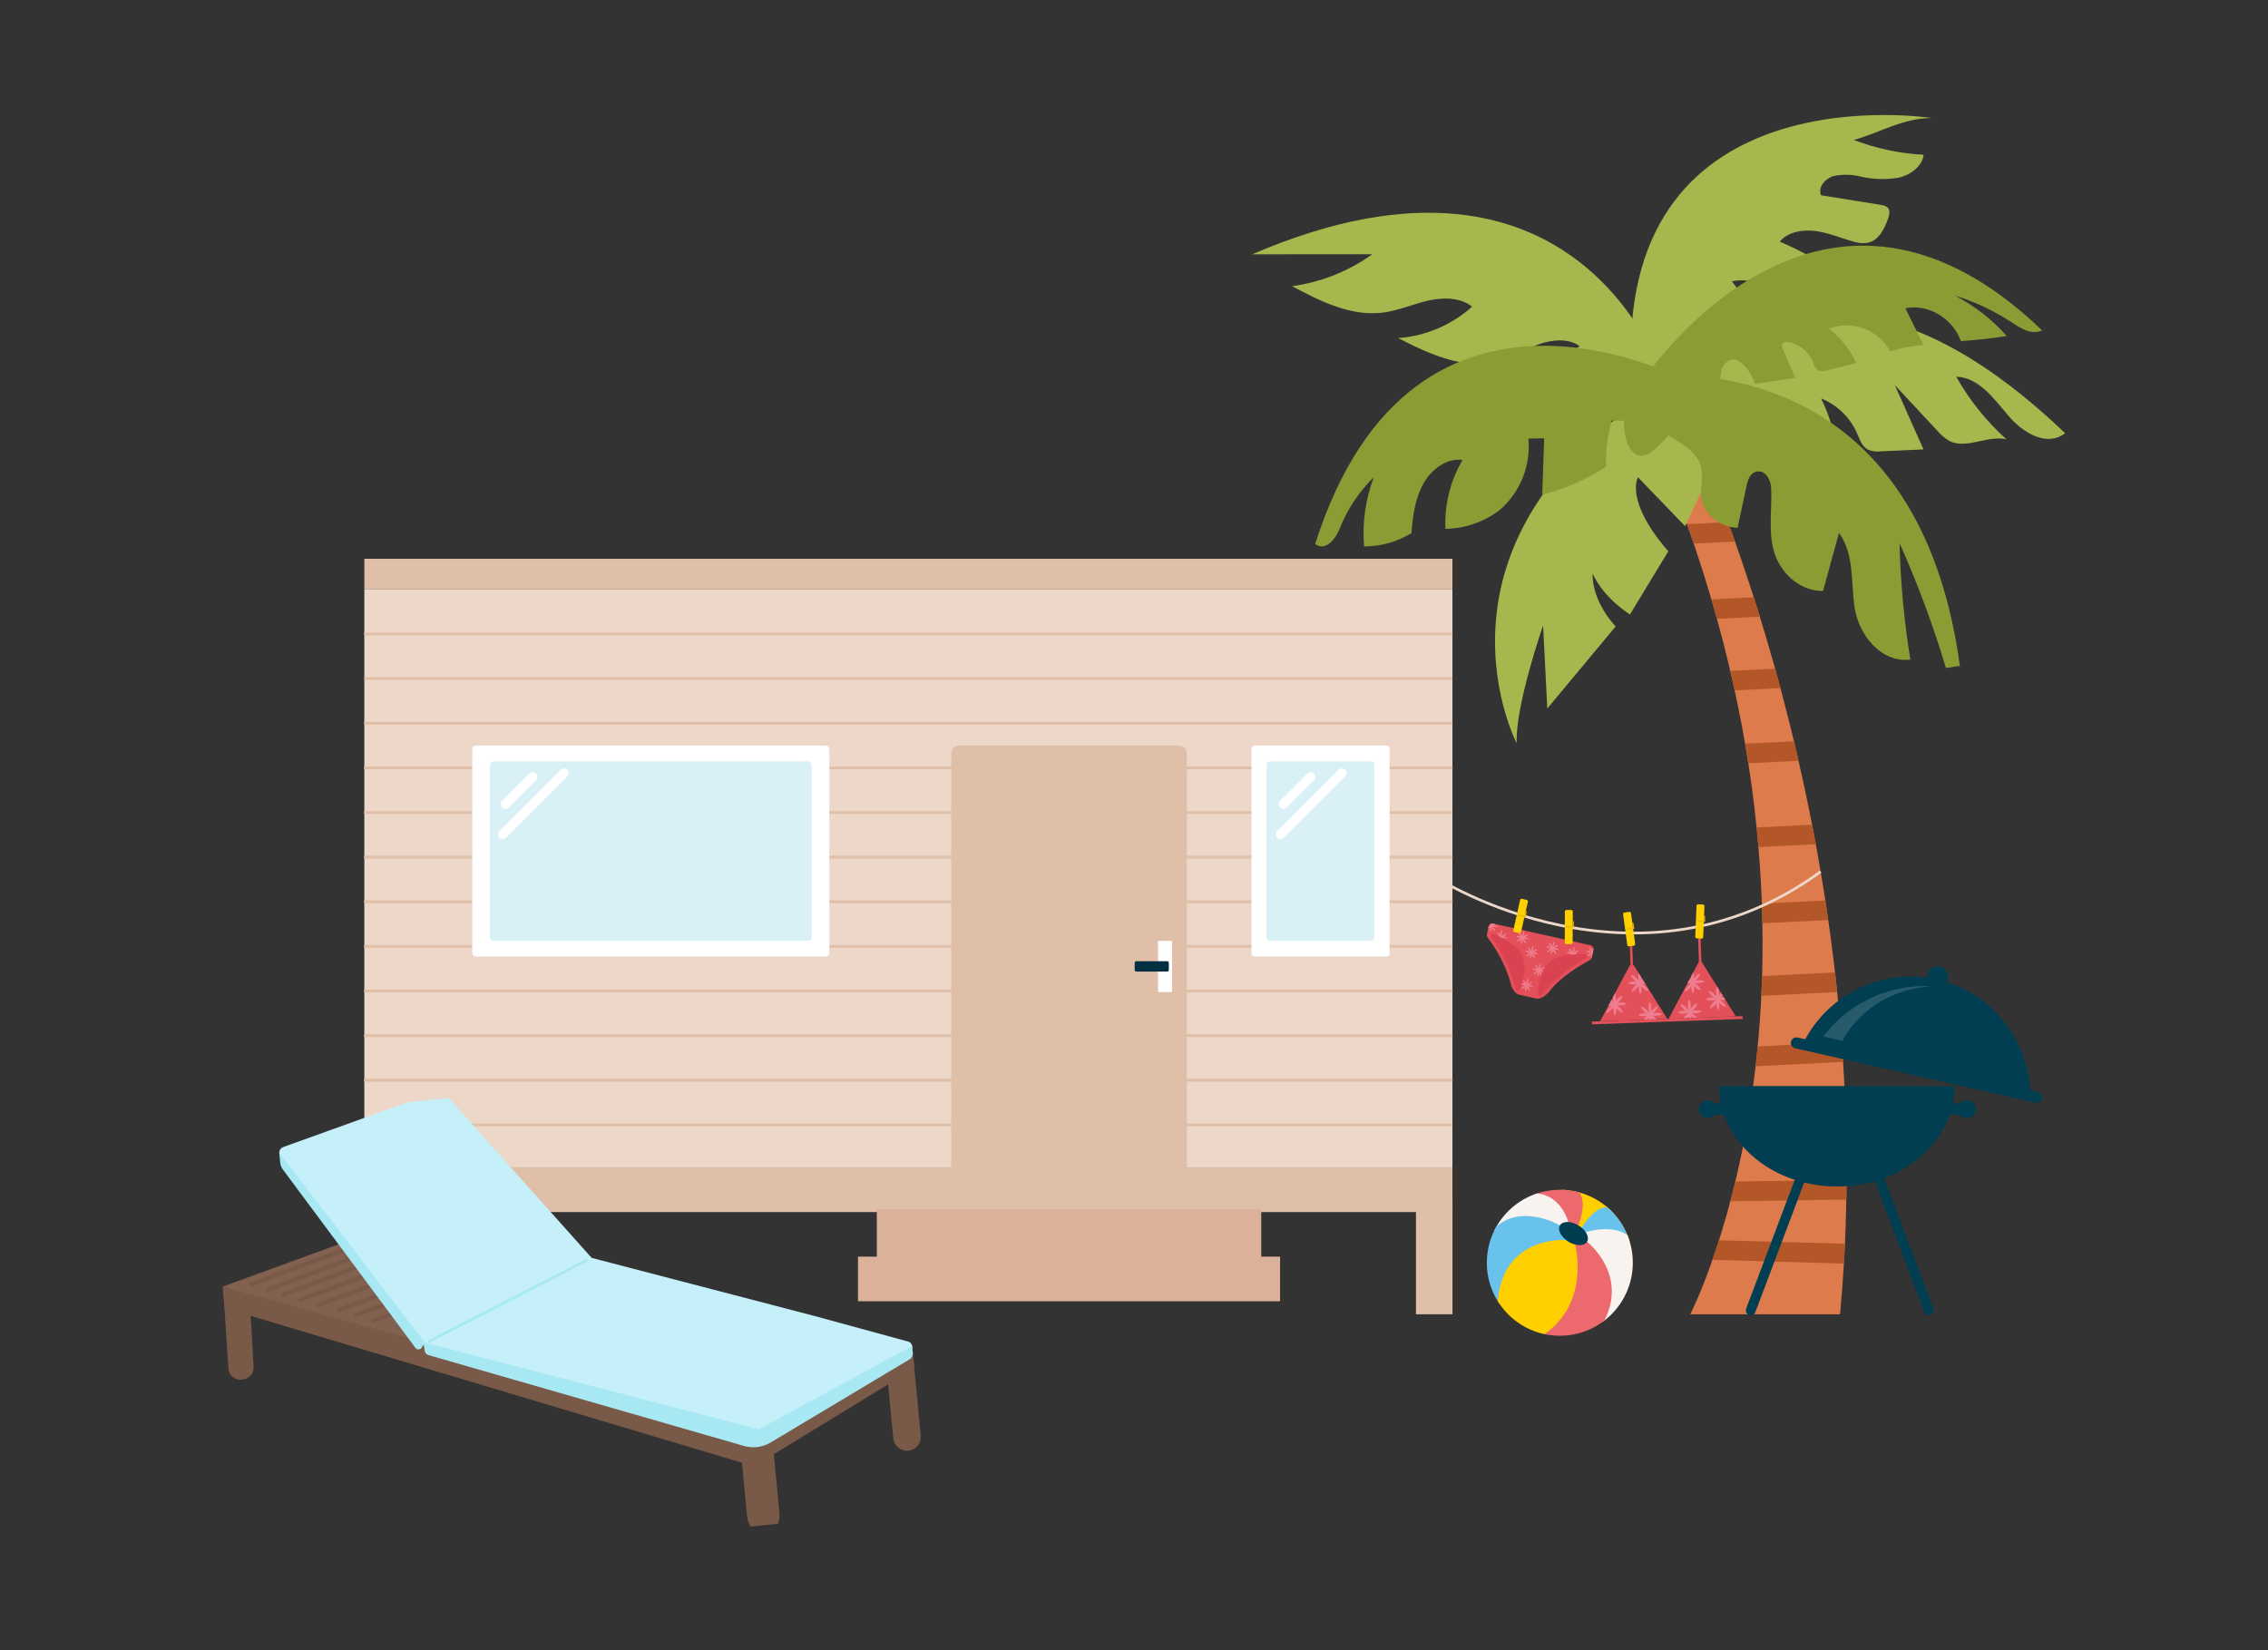 <?xml version="1.0" encoding="utf-8"?>
<!-- Generator: Adobe Illustrator 26.5.0, SVG Export Plug-In . SVG Version: 6.00 Build 0)  -->
<svg version="1.1" id="Calque_1" xmlns="http://www.w3.org/2000/svg" xmlns:xlink="http://www.w3.org/1999/xlink" x="0px" y="0px"
	 viewBox="0 0 421.75 306.93" style="enable-background:new 0 0 421.75 306.93;" xml:space="preserve">
<rect x="0" y="0" width="421.75" height="306.93" fill="#333333" stroke="none"/>
<style type="text/css">
	.st0{clip-path:url(#SVGID_00000167373736164545171720000016403994766903937951_);}
	.st1{fill:#DE7B4C;}
	.st2{clip-path:url(#SVGID_00000073708939397699818300000004193891964174804643_);}
	.st3{fill:#B35728;}
	.st4{clip-path:url(#SVGID_00000096740753640380659720000001826994862098714021_);}
	.st5{fill:#A7B74D;}
	.st6{fill:#8C9C34;}
	.st7{fill:none;stroke:#B5AEAA;stroke-width:0.464;stroke-miterlimit:10;}
	.st8{fill:#E0BFA9;}
	.st9{fill:#EDD7C8;}
	.st10{fill:none;stroke:#E0BFA9;stroke-width:0.5;stroke-miterlimit:10;}
	.st11{fill:none;stroke:#D8CEB9;stroke-width:0.464;stroke-miterlimit:10;}
	.st12{fill:#FFFFFF;}
	.st13{fill:#DBB19A;}
	.st14{fill:#DAF0F7;}
	.st15{fill:#003041;}
	.st16{fill:none;stroke:#FFFFFF;stroke-width:1.745;stroke-linecap:round;stroke-linejoin:round;}
	.st17{fill:#826151;}
	.st18{clip-path:url(#SVGID_00000001665343291815173490000002876717963790994310_);}
	.st19{fill:#795947;}
	.st20{fill:#C5EFF9;}
	.st21{fill:none;stroke:#A7E8F2;stroke-width:0.5;stroke-miterlimit:10;}
	.st22{fill:#A7E8F2;}
	.st23{clip-path:url(#SVGID_00000009556145000871186510000006815992478491411385_);}
	.st24{fill:#FFD102;}
	.st25{fill:#FFCF00;}
	.st26{fill:#EC6A6D;}
	.st27{fill:#F9F3EF;}
	.st28{fill:#69C2EB;}
	.st29{fill:#003D51;}
	.st30{fill:none;stroke:#EDD7C8;stroke-width:0.5;stroke-miterlimit:10;}
	.st31{fill:#E45059;}
	.st32{clip-path:url(#SVGID_00000176758518947523752620000012440731967304730799_);}
	.st33{fill:#EE7E8F;}
	.st34{clip-path:url(#SVGID_00000163071612439562511000000018389297466102956985_);}
	.st35{fill:#DB4251;}
	.st36{clip-path:url(#SVGID_00000075137718784216142650000006599596627742570931_);}
	.st37{fill:#FFD000;}
	.st38{fill:#E8BC05;}
	.st39{fill:#013E51;}
	.st40{opacity:0.15;fill:#FFFFFF;}
</style>
<g>
	<g id="Groupe_3707" transform="translate(0 0)">
		<g id="Groupe_3702" transform="translate(0 0)">
			<g>
				<defs>
					<rect id="SVGID_1_" x="232.87" y="21.39" width="151.15" height="223.04"/>
				</defs>
				<clipPath id="SVGID_00000174595588033706981880000001717512998339418762_">
					<use xlink:href="#SVGID_1_"  style="overflow:visible;"/>
				</clipPath>
				<g id="Groupe_3701" style="clip-path:url(#SVGID_00000174595588033706981880000001717512998339418762_);">
					<path id="Tracé_7063" class="st1" d="M314.31,79.8c0,0,36.09,75.98,27.86,164.63h-27.86c0,0,34.83-67.12-7.6-164.63
						L314.31,79.8z"/>
				</g>
			</g>
		</g>
		<g id="Groupe_3704" transform="translate(46.386 66.684)">
			<g>
				<defs>
					<path id="SVGID_00000158027164439483410490000015088543175593966481_" d="M260.33,13.11c42.42,97.51,7.6,164.63,7.6,164.63
						h27.86c8.23-88.65-27.86-164.63-27.86-164.63H260.33z"/>
				</defs>
				<clipPath id="SVGID_00000088129361569107457520000001958938963722690950_">
					<use xlink:href="#SVGID_00000158027164439483410490000015088543175593966481_"  style="overflow:visible;"/>
				</clipPath>
				<g id="Groupe_3703" style="clip-path:url(#SVGID_00000088129361569107457520000001958938963722690950_);">
					<path id="Tracé_7064" class="st3" d="M266.93,167.48l38.29,1.07l0.42-3.67l-38.29-1.07L266.93,167.48z"/>
					<path id="Tracé_7065" class="st3" d="M268.37,156.83l38.41-0.55l0.09-3.67l-38.41,0.55L268.37,156.83z"/>
					<path id="Tracé_7066" class="st3" d="M268.82,145.22l38.39-1.93l-0.19-3.66l-38.39,1.93L268.82,145.22z"/>
					<path id="Tracé_7067" class="st3" d="M268.13,132.22l38.39-1.93l-0.19-3.66l-38.39,1.93L268.13,132.22z"/>
					<path id="Tracé_7068" class="st3" d="M267.44,119.21l38.39-1.93l-0.19-3.66l-38.39,1.93L267.44,119.21z"/>
					<path id="Tracé_7069" class="st3" d="M266.66,105.77l38.39-1.93l-0.19-3.66l-38.39,1.93L266.66,105.77z"/>
					<path id="Tracé_7070" class="st3" d="M265.87,91.6l38.39-1.93l-0.19-3.66l-38.39,1.93L265.87,91.6z"/>
					<path id="Tracé_7071" class="st3" d="M264.36,75.99l38.39-1.93l-0.19-3.66l-38.39,1.93L264.36,75.99z"/>
					<path id="Tracé_7072" class="st3" d="M262.43,62.41l38.39-1.93l-0.19-3.66l-38.39,1.93L262.43,62.41z"/>
					<path id="Tracé_7073" class="st3" d="M261.65,48.97l38.39-1.93l-0.19-3.66l-38.39,1.93L261.65,48.97z"/>
					<path id="Tracé_7074" class="st3" d="M260.86,34.8l38.39-1.93l-0.19-3.66l-38.39,1.93L260.86,34.8z"/>
					<path id="Tracé_7075" class="st3" d="M259.35,19.19l38.39-1.93l-0.19-3.66l-38.39,1.93L259.35,19.19z"/>
				</g>
			</g>
		</g>
		<g id="Groupe_3706" transform="translate(0 0)">
			<g>
				<defs>
					<rect id="SVGID_00000010305422050597967710000009696258001935585689_" x="232.87" y="21.39" width="151.15" height="223.04"/>
				</defs>
				<clipPath id="SVGID_00000048484186551134629280000011089457059759011969_">
					<use xlink:href="#SVGID_00000010305422050597967710000009696258001935585689_"  style="overflow:visible;"/>
				</clipPath>
				<g id="Groupe_3705" style="clip-path:url(#SVGID_00000048484186551134629280000011089457059759011969_);">
					<path id="Tracé_7077" class="st5" d="M317.34,67.21c0,0,7.66-3.63,5.38,3.64l-4.76,10.13c0,0-3.66-4.14-7.95-3.73l8.28,10.12
						l-4.93,10.49l-8.76-9.09c0,0-2.61,4.25,5.63,13.76l-7.13,11.75c0,0-4.76-2.9-6.93-7.57c0,0-0.44,4.6,4.27,9.8l-12.71,15.26
						l-0.78-15.46c0,0-5.17,14.82-4.92,21.91C282.02,138.21,260.45,96.56,317.34,67.21"/>
					<path id="Tracé_7078" class="st5" d="M300.97,75.4c3.66,0.03,8.36-1.34,8.51-4.61c0,0-15.14-49.94-76.62-23.5l22.33-0.01
						c-4.41,3.17-9.53,5.21-14.92,5.94c5.21,2.79,10.98,5.7,17,4.9c2.85-0.38,5.49-1.57,8.28-2.21s6.07-0.61,8.19,1.13
						c-3.81,3.41-8.64,5.46-13.74,5.84c5.8,2.98,12.49,6.07,18.87,4.26c2.55-0.73,4.76-2.18,7.24-3.09
						c2.48-0.91,5.57-1.18,7.64,0.33l-12.17,7.95C287.38,75.22,294.34,75.34,300.97,75.4"/>
					<path id="Tracé_7079" class="st5" d="M310.97,68.9c-2.66,1.58-7.58,1.6-7.67-1.26c-1.6-54.74,55.9-45.69,55.9-45.69
						c-5.27,0-9.45,2.66-14.47,4.08c4.16,1.59,8.54,2.52,12.98,2.75c-0.24,2.12-2.38,3.74-4.67,4.27c-2.34,0.39-4.73,0.32-7.04-0.21
						c-1.66-0.42-3.4-0.45-5.07-0.09c-1.62,0.51-2.93,2.15-2.28,3.57l11.02,1.77c0.47,0.03,0.93,0.2,1.31,0.48
						c0.58,0.54,0.36,1.41,0.11,2.12c-0.69,1.92-1.75,4.15-3.97,4.5c-0.86,0.09-1.74-0.01-2.56-0.29c-2.33-0.65-4.57-1.63-6.99-1.94
						c-2.42-0.31-5.18,0.2-6.6,1.98c4.26,1.85,8.32,4.11,12.14,6.74c-2.05,0.95-3.61,2.7-5.81,3.31
						c-5.06,1.38-10.12-3.91-15.22-2.66l6.87,9.41c-3.68-1.3-7.76-0.84-11.05,1.25C315.33,64.71,313.63,67.33,310.97,68.9"/>
					<path id="Tracé_7080" class="st5" d="M327.32,81.76c-6.26,1.25-12.42-3.79-13.11-10.13c0,0,23.76-35.12,69.81,8.93
						c-3.31,2.6-7.74,0.04-10.47-3.16s-5.56-7.23-9.77-7.34c2.46,4.37,5.61,8.3,9.34,11.65c-3.52-0.85-7.46,1.95-10.67,0.27
						c-0.83-0.5-1.57-1.13-2.19-1.87l-7.91-8.5l5.34,11.97l-7.92,0.36c-0.82,0.11-1.66,0-2.42-0.32c-1.12-0.6-1.54-1.95-2.06-3.12
						c-1.3-2.92-3.68-5.21-6.65-6.4c1.7,3.38,2.71,7.07,2.97,10.85c-3.16,0.54-6.4-0.91-8.75-3.09c-2.35-2.18-3.98-5.01-5.57-7.8
						L327.32,81.76"/>
					<path id="Tracé_7081" class="st6" d="M308.5,79.8c-3.14-2.4-5.43-6.05-5.22-9.64c0,0,52.65-9.2,61.18,53.72
						c-0.87-0.02-1.74,0.34-2.61,0.32c-2.37-7.91-5.25-15.66-8.62-23.2c0.18,7.26,0.85,14.5,2.01,21.67
						c-5.58,0.65-9.57-4.74-10.33-9.5s0-9.97-2.94-14.07l-2.96,10.8c-4.55,0.08-8.1-3.63-9.15-7.41c-1.05-3.78-0.34-7.73-0.49-11.62
						c-0.06-1.49-0.96-3.48-2.67-3.17c-1.21,0.22-1.66,1.46-1.88,2.5l-1.71,7.97c-3.1-0.17-5.91-2.25-6.57-4.83
						c-0.6-2.37,0.46-4.92-0.45-7.21C314.93,83.23,311.18,81.84,308.5,79.8"/>
					<path id="Tracé_7082" class="st6" d="M320.26,72.58c-5.08,2.59-10.54,2.07-15.47-0.84c0,0,32.63-51,74.96-10.29
						c-2.18,0.94-4.05-0.47-6.07-1.76c-3.15-2.02-6.56-3.6-10.13-4.71c3.64,1.9,6.9,4.44,9.62,7.51c-2.83,0.45-5.67,0.76-8.53,0.95
						c-1.51-4.26-6.12-6.99-10.32-6.11l3.37,6.83c-2.11,0.15-4.19,0.55-6.21,1.19c-2.19-4.07-7.07-5.88-11.39-4.21
						c2.2,1.66,3.95,3.84,5.07,6.36l-5.47,1.41c-0.52,0.21-1.1,0.2-1.61-0.02c-0.47-0.41-0.8-0.95-0.95-1.56
						c-0.79-1.97-2.55-3.38-4.64-3.72c-0.45-0.06-1.03,0.03-1.14,0.49c-0.03,0.23,0.02,0.47,0.13,0.68l2.34,5.5l-7.51,1.11
						c-0.41-1.48-1.25-2.81-2.42-3.81c-0.37-0.35-0.82-0.59-1.31-0.7c-1.14-0.19-2.2,0.87-2.5,2.05
						C319.86,70.16,319.92,71.4,320.26,72.58"/>
					<path id="Tracé_7083" class="st6" d="M307.65,83.61c3.71-3.17,6.06-7.64,6.56-12.49c0,0-51.13-28.16-69.64,30.04
						c1.7,1.39,3.64-0.59,4.49-2.72c1.44-3.64,3.62-6.94,6.4-9.69c-1.55,4.11-2.16,8.5-1.8,12.88c3.11,0,6.16-0.86,8.81-2.48
						c0.23-3.19,0.68-6.47,2.22-9.2c1.53-2.73,4.37-4.8,7.29-4.41c-2.29,3.87-3.4,8.32-3.19,12.81c3.72-0.05,7.32-1.32,10.24-3.63
						c3.72-3.3,5.65-8.19,5.18-13.14l2.94-0.06l-0.36,10.47c4.21-1.05,8.22-2.81,11.85-5.19c-0.07-2.9,0.3-5.8,1.08-8.59l2.27,0.04
						c-0.04,2.81,0.8,6.63,3.37,6.5C306.23,84.62,307.03,84.22,307.65,83.61"/>
				</g>
			</g>
		</g>
	</g>
	<g id="Groupe_3315" transform="translate(156.47 115.576)">
		<line id="Ligne_147" class="st7" x1="113.63" y1="2.33" x2="-88.72" y2="2.33"/>
		<rect id="Rectangle_897" x="-88.72" y="-11.65" class="st8" width="202.34" height="5.69"/>
		<g id="Groupe_3314" transform="translate(0 5.623)">
			<rect id="Rectangle_896" x="-88.72" y="-11.59" class="st9" width="202.34" height="107.5"/>
			<line id="Ligne_127" class="st10" x1="113.63" y1="88.01" x2="-88.72" y2="88.01"/>
			<line id="Ligne_128" class="st11" x1="-88.72" y1="79.71" x2="113.63" y2="79.71"/>
			<line id="Ligne_129" class="st10" x1="113.63" y1="79.71" x2="-88.72" y2="79.71"/>
			<line id="Ligne_130" class="st11" x1="-88.72" y1="71.41" x2="113.63" y2="71.41"/>
			<line id="Ligne_131" class="st10" x1="113.63" y1="71.41" x2="-88.72" y2="71.41"/>
			<line id="Ligne_132" class="st11" x1="-88.72" y1="63.11" x2="113.63" y2="63.11"/>
			<line id="Ligne_133" class="st10" x1="113.63" y1="63.11" x2="-88.72" y2="63.11"/>
			<line id="Ligne_134" class="st11" x1="-88.72" y1="54.81" x2="113.63" y2="54.81"/>
			<line id="Ligne_135" class="st10" x1="113.63" y1="54.81" x2="-88.72" y2="54.81"/>
			<line id="Ligne_136" class="st11" x1="-88.72" y1="46.51" x2="113.63" y2="46.51"/>
			<line id="Ligne_137" class="st10" x1="113.63" y1="46.51" x2="-88.72" y2="46.51"/>
			<line id="Ligne_138" class="st11" x1="-88.72" y1="38.21" x2="113.63" y2="38.21"/>
			<line id="Ligne_139" class="st10" x1="113.63" y1="38.21" x2="-88.72" y2="38.21"/>
			<line id="Ligne_140" class="st11" x1="-88.72" y1="29.91" x2="113.63" y2="29.91"/>
			<line id="Ligne_141" class="st10" x1="113.63" y1="29.91" x2="-88.72" y2="29.91"/>
			<line id="Ligne_142" class="st11" x1="-88.72" y1="21.61" x2="113.63" y2="21.61"/>
			<line id="Ligne_143" class="st10" x1="113.63" y1="21.61" x2="-88.72" y2="21.61"/>
			<line id="Ligne_144" class="st11" x1="-88.72" y1="13.31" x2="113.63" y2="13.31"/>
			<line id="Ligne_145" class="st10" x1="113.63" y1="13.31" x2="-88.72" y2="13.31"/>
			<path id="Tracé_6646" class="st10" d="M-88.72,5.01h202.35"/>
			<path id="Rectangle_898" class="st8" d="M21.9,17.46h40.85c0.82,0,1.48,0.66,1.48,1.48v76.97l0,0H20.42l0,0V18.94
				C20.42,18.12,21.08,17.46,21.9,17.46L21.9,17.46z"/>
			<path id="Rectangle_899" class="st12" d="M-67.95,17.46h65c0.38,0,0.7,0.31,0.7,0.7v37.84c0,0.38-0.31,0.7-0.7,0.7h-65
				c-0.38,0-0.7-0.31-0.7-0.7V18.16C-68.64,17.77-68.33,17.46-67.95,17.46z"/>
			<path id="Rectangle_900" class="st12" d="M76.81,17.46h24.56c0.31,0,0.56,0.25,0.56,0.56v38.11c0,0.31-0.25,0.56-0.56,0.56H76.81
				c-0.31,0-0.56-0.25-0.56-0.56V18.02C76.25,17.71,76.5,17.46,76.81,17.46z"/>
			<rect id="Rectangle_901" x="-88.72" y="95.92" class="st8" width="202.34" height="8.3"/>
			<rect id="Rectangle_902" x="-88.72" y="101.58" class="st8" width="6.79" height="21.65"/>
			<rect id="Rectangle_903" x="106.84" y="101.58" class="st8" width="6.79" height="21.65"/>
			<rect id="Rectangle_904" x="6.58" y="103.65" class="st13" width="71.49" height="10.01"/>
			<rect id="Rectangle_905" x="3.08" y="112.51" class="st13" width="78.49" height="8.3"/>
			<path id="Rectangle_906" class="st14" d="M-64.67,20.39h58.45c0.38,0,0.7,0.31,0.7,0.7v31.98c0,0.38-0.31,0.7-0.7,0.7h-58.45
				c-0.38,0-0.7-0.31-0.7-0.7V21.09C-65.37,20.7-65.06,20.39-64.67,20.39z"/>
			<path id="Rectangle_907" class="st14" d="M79.62,20.39h18.92c0.31,0,0.56,0.25,0.56,0.56V53.2c0,0.31-0.25,0.56-0.56,0.56H79.62
				c-0.31,0-0.56-0.25-0.56-0.56V20.95C79.07,20.64,79.32,20.39,79.62,20.39z"/>
			<path id="Rectangle_908" class="st12" d="M59.04,53.76h2.27c0.09,0,0.17,0.08,0.17,0.17v9.2c0,0.09-0.08,0.17-0.17,0.17h-2.27
				c-0.09,0-0.17-0.08-0.17-0.17v-9.2C58.87,53.84,58.95,53.76,59.04,53.76z"/>
			<path id="Rectangle_909" class="st15" d="M54.82,57.57h5.77c0.16,0,0.29,0.13,0.29,0.29v1.34c0,0.16-0.13,0.29-0.29,0.29h-5.77
				c-0.16,0-0.29-0.13-0.29-0.29v-1.34C54.54,57.7,54.67,57.57,54.82,57.57z"/>
			<g id="Groupe_3310" transform="translate(25.419 33.809)">
				<line id="Ligne_148" class="st16" x1="-87.89" y1="-5.44" x2="-82.83" y2="-10.5"/>
				<line id="Ligne_149" class="st16" x1="-88.43" y1="0.17" x2="-77.05" y2="-11.21"/>
			</g>
			<g id="Groupe_3311" transform="translate(168.468 33.809)">
				<line id="Ligne_150" class="st16" x1="-86.28" y1="-5.44" x2="-81.22" y2="-10.5"/>
				<line id="Ligne_151" class="st16" x1="-86.82" y1="0.17" x2="-75.45" y2="-11.21"/>
			</g>
			<path id="Tracé_6646_00000116206457437232096060000015342356937387136133_" class="st10" d="M-88.72-3.29h202.35"/>
		</g>
	</g>
	<g id="Groupe_3685" transform="translate(108 208.882) rotate(-3)">
		<path id="Tracé_7019" class="st17" d="M-68.11,26.88l38.76,15.27l20.61-7.98l-6.56-23.48L-68.11,26.88z"/>
		<g id="Groupe_3684" transform="translate(0 0)">
			<g>
				<defs>
					
						<rect id="SVGID_00000174561665777242664400000002862478643183434681_" x="-68.14" y="-6.88" transform="matrix(0.999 -0.049 0.049 0.999 -1.746 -0.152)" width="128.31" height="84.94"/>
				</defs>
				<clipPath id="SVGID_00000089568306064524786520000011307827188657821624_">
					<use xlink:href="#SVGID_00000174561665777242664400000002862478643183434681_"  style="overflow:visible;"/>
				</clipPath>
				<g id="Groupe_3683" style="clip-path:url(#SVGID_00000089568306064524786520000011307827188657821624_);">
					<path id="Tracé_7020" class="st19" d="M32.48,59.86l0.61,14.41c0.09,2.09-1.19,3.83-2.86,3.9s-3.09-1.56-3.18-3.64l0,0
						l-0.6-14.16"/>
					<path id="Tracé_7021" class="st19" d="M-68.01,28.08l0.19,14.28c0.14,1.21,1.22,2.09,2.43,1.97c1.22,0.02,2.22-0.95,2.26-2.16
						l0,0l-0.05-12.89"/>
					<path id="Tracé_7022" class="st19" d="M59.48,47.08l0.61,14.23c0.08,1.42-1,2.63-2.42,2.71c-1.42,0.08-2.63-1-2.71-2.42
						c0-0.03,0-0.05,0-0.08L54.5,50.98"/>
					<path id="Tracé_7023" class="st19" d="M-67.94,30.88l96.82,34.56l1.45-5.65l-98.44-32.91L-67.94,30.88z"/>
					<path id="Tracé_7024" class="st19" d="M30.27,59.74l28.65-15.38c0.15-0.08,0.34-0.02,0.42,0.13c0.02,0.04,0.03,0.09,0.04,0.13
						l0.17,3.96c0.01,0.12-0.06,0.23-0.16,0.29l-30,16.25c-0.15,0.08-0.34,0.03-0.42-0.12c-0.04-0.07-0.05-0.15-0.03-0.23l1.18-4.83
						C30.13,59.85,30.19,59.78,30.27,59.74"/>
					<path id="Tracé_7025" class="st19" d="M-30.31,16.98l-32.36,10.14c-0.21,0.06-0.43-0.07-0.49-0.29
						c-0.05-0.2,0.06-0.4,0.25-0.48l32.36-10.14c0.21-0.06,0.43,0.07,0.49,0.29C-30.01,16.7-30.12,16.91-30.31,16.98"/>
					<path id="Tracé_7026" class="st19" d="M-27.3,18.12l-32.36,10.14c-0.21,0.08-0.44-0.03-0.51-0.24
						c-0.08-0.21,0.03-0.44,0.24-0.51c0.01,0,0.02-0.01,0.04-0.01l32.36-10.14c0.21-0.06,0.43,0.07,0.49,0.29
						C-27,17.84-27.11,18.04-27.3,18.12"/>
					<path id="Tracé_7027" class="st19" d="M-24.51,19.21l-32.36,10.14c-0.21,0.06-0.43-0.07-0.49-0.29
						c-0.05-0.2,0.06-0.4,0.25-0.48l32.36-10.14c0.21-0.06,0.43,0.07,0.49,0.29C-24.21,18.93-24.32,19.14-24.51,19.21"/>
					<path id="Tracé_7028" class="st19" d="M-21.26,20.3l-32.36,10.14c-0.21,0.08-0.44-0.03-0.51-0.24
						c-0.08-0.21,0.03-0.44,0.24-0.51c0.01,0,0.02-0.01,0.04-0.01l32.36-10.14c0.21-0.08,0.44,0.03,0.51,0.24s-0.03,0.44-0.24,0.51
						C-21.24,20.29-21.25,20.3-21.26,20.3"/>
					<path id="Tracé_7029" class="st19" d="M-18.08,21.5l-32.36,10.14c-0.21,0.06-0.43-0.07-0.49-0.29
						c-0.05-0.2,0.06-0.4,0.25-0.48l32.36-10.14c0.21-0.08,0.44,0.03,0.51,0.24c0.08,0.21-0.03,0.44-0.24,0.51
						C-18.05,21.49-18.07,21.5-18.08,21.5"/>
					<path id="Tracé_7030" class="st19" d="M-14.33,22.62l-32.36,10.14c-0.21,0.08-0.44-0.03-0.51-0.24
						c-0.08-0.21,0.03-0.44,0.24-0.51c0.01,0,0.02-0.01,0.04-0.01l32.36-10.14c0.21-0.08,0.44,0.03,0.51,0.24s-0.03,0.44-0.24,0.51
						C-14.31,22.62-14.32,22.62-14.33,22.62"/>
					<path id="Tracé_7031" class="st19" d="M-11.08,23.72l-32.36,10.14c-0.21,0.06-0.43-0.07-0.49-0.29
						c-0.05-0.2,0.06-0.4,0.25-0.48l32.36-10.14c0.21-0.08,0.44,0.03,0.51,0.24s-0.03,0.44-0.24,0.51
						C-11.06,23.71-11.07,23.71-11.08,23.72"/>
					<path id="Tracé_7032" class="st19" d="M-7.9,24.92l-32.36,10.14c-0.21,0.06-0.43-0.07-0.49-0.29c-0.05-0.2,0.06-0.4,0.25-0.48
						l32.36-10.14c0.21-0.06,0.43,0.07,0.49,0.29C-7.6,24.64-7.7,24.85-7.9,24.92"/>
					<path id="Tracé_7033" class="st20" d="M58.67,43.75l-17.33-5.72L0.71,25.13L-24.01-5.63c-0.91-1.13-2.41-1.6-3.8-1.18
						l-27.67,8.35c-0.6,0.18-0.93,0.81-0.75,1.41c0.03,0.1,0.08,0.2,0.14,0.29L-32.4,39.2L28,59.25l2.16,0.72
						c2.16-0.89,4.28-1.87,6.37-2.94l22.3-11.39c0.5-0.26,0.69-0.88,0.43-1.38C59.14,44.01,58.92,43.83,58.67,43.75"/>
					<line id="Ligne_303" class="st21" x1="-30.45" y1="39.12" x2="-0.1" y2="25.47"/>
					<path id="Tracé_7034" class="st22" d="M-31.38,39.16l0.19,1.64c0.04,0.36,0.29,0.67,0.63,0.79l57.73,19.95
						c1.59,0.55,3.33,0.44,4.84-0.31l26.77-14.17c0.41-0.22,0.66-0.65,0.64-1.11l-0.06-1.33L30.09,58.6L-31.38,39.16z"/>
					<path id="Tracé_7035" class="st22" d="M-32.87,40.16l-22.9-34.44c-0.26-0.4-0.41-0.86-0.43-1.33l-0.08-1.84l25.19,36.69
						l-0.66,0.93c-0.22,0.3-0.64,0.37-0.94,0.16C-32.77,40.28-32.82,40.22-32.87,40.16"/>
				</g>
			</g>
		</g>
	</g>
	<g>
		<defs>
			<path id="SVGID_00000162340945194060380850000008995437972865843365_" d="M276.49,234.57c-0.15,7.49,5.79,13.69,13.29,13.85
				c7.49,0.15,13.69-5.79,13.85-13.29s-5.79-13.69-13.29-13.85c0,0,0,0,0,0C282.84,221.13,276.64,227.08,276.49,234.57"/>
		</defs>
		<clipPath id="SVGID_00000027565610332672239300000006629048225149373601_">
			<use xlink:href="#SVGID_00000162340945194060380850000008995437972865843365_"  style="overflow:visible;"/>
		</clipPath>
		
			<g id="Groupe_2212_00000079471550141419551810000016111694953506153648_" transform="translate(0 0)" style="clip-path:url(#SVGID_00000027565610332672239300000006629048225149373601_);">
			<path id="Tracé_2482_00000181802066867870662140000007508955267653947027_" class="st24" d="M290.25,220.87l2.34,8.54l8.21-1.88
				l-1.32-2.88"/>
			<path id="Tracé_2483_00000114042555291605799540000016857498650540978874_" class="st25" d="M290.25,220.87
				c6.21,0.14,11.57,4.38,13.13,10.39"/>
			<path id="Tracé_2484_00000137843845202542520760000010799267702393959097_" class="st26" d="M293.52,227.89
				c0,0,2.26-5.48-0.75-6.76c-2.68-0.52-5.46-0.25-7.99,0.79l6.99,5.95L293.52,227.89z"/>
			<path id="Tracé_2485_00000111889064459847528260000001847843191875355274_" class="st27" d="M291.6,227.18
				c0,0-1.36-5.49-6.83-5.26c0,0-5.15,1.8-7.34,7.05l13.37-0.94L291.6,227.18z"/>
			<path id="Tracé_2486_00000039837927749386943470000003257834461395611032_" class="st28" d="M290.07,227.88
				c0,0-7.76-4.54-12.64,1.08c-2.15,4.42-1.76,9.66,1.02,13.72l13.23-11.76L290.07,227.88z"/>
			<path id="Tracé_2487_00000124842528291463929790000002164809350817223575_" class="st28" d="M294.18,228.24
				c0,0,2.62-4.53,5.3-3.59c0,0,2.27,1.62,3.48,5.31l-8.81-0.04L294.18,228.24z"/>
			<path id="Tracé_2488_00000051357468960498756520000017337643602765403548_" class="st27" d="M294.86,229.15
				c0,0,5.26-1.67,8.07,0.81c0,0,4.3,9.24-4.86,16.16l-3.91-16.21L294.86,229.15z"/>
			<path id="Tracé_2489_00000113316524390002861160000005579752075048806310_" class="st26" d="M295.12,230.94
				c0,0,7.98,6.19,2.94,15.19c0,0-4.33,3.81-11.14,2.2l5.74-17.48L295.12,230.94z"/>
			<path id="Tracé_2490_00000023989615744904472450000017892554982636828804_" class="st25" d="M292.9,231.45
				c0,0,2.98,10.9-5.98,16.87c0,0-4.59-0.44-8.47-5.64c0.7-12.99,12.65-12.05,12.65-12.05"/>
			<path id="Tracé_2491_00000072992897442144003060000009714063086578544536_" class="st29" d="M295.12,230.94
				c-0.51,0.84-2.05,0.84-3.44-0.01c-1.39-0.84-2.11-2.21-1.6-3.04s2.05-0.84,3.44,0.01C294.91,228.73,295.63,230.1,295.12,230.94"
				/>
		</g>
	</g>
	<path class="st30" d="M267.3,163.36c0,0,37.11,23.69,71.26-1.25"/>
	<g>
		<g>
			<path class="st31" d="M303.06,179.56l-5.51,10.38l12.49-0.45l-6.23-9.96C303.64,179.25,303.22,179.26,303.06,179.56z"/>
			<path class="st31" d="M315.93,178.85l-5.64,10.63l12.49-0.45l-6.38-10.2C316.28,178.66,316.02,178.67,315.93,178.85z"/>
		</g>
		<g>
			<g>
				<defs>
					<path id="SVGID_00000099656534760091248190000001299251741428665220_" d="M303.06,179.56l-5.51,10.38l12.49-0.45l-6.23-9.96
						C303.64,179.25,303.22,179.26,303.06,179.56z"/>
				</defs>
				<clipPath id="SVGID_00000149367459919146816830000006015545916343381173_">
					<use xlink:href="#SVGID_00000099656534760091248190000001299251741428665220_"  style="overflow:visible;"/>
				</clipPath>
				<g style="clip-path:url(#SVGID_00000149367459919146816830000006015545916343381173_);">
					
						<ellipse transform="matrix(0.999 -0.036 0.036 0.999 -6.429 10.814)" class="st33" cx="300.25" cy="185.82" rx="0.27" ry="1.13"/>
					
						<ellipse transform="matrix(0.999 -0.036 0.036 0.999 -6.502 10.818)" class="st33" cx="300.32" cy="187.87" rx="0.27" ry="1.13"/>
					
						<ellipse transform="matrix(0.999 -0.036 0.036 0.999 -6.467 10.853)" class="st33" cx="301.31" cy="186.91" rx="1.13" ry="0.27"/>
					
						<ellipse transform="matrix(0.999 -0.036 0.036 0.999 -6.471 10.78)" class="st33" cx="299.26" cy="186.98" rx="1.13" ry="0.27"/>
					
						<ellipse transform="matrix(0.681 -0.732 0.732 0.681 -41.438 280.084)" class="st33" cx="301.04" cy="187.64" rx="0.27" ry="1.13"/>
					
						<ellipse transform="matrix(0.681 -0.732 0.732 0.681 -40.893 278.541)" class="st33" cx="299.54" cy="186.25" rx="0.27" ry="1.13"/>
					
						<ellipse transform="matrix(0.681 -0.732 0.732 0.681 -40.394 279.584)" class="st33" cx="300.98" cy="186.2" rx="1.13" ry="0.27"/>
					
						<ellipse transform="matrix(0.681 -0.732 0.732 0.681 -41.937 279.04)" class="st33" cx="299.59" cy="187.7" rx="1.13" ry="0.27"/>
				</g>
				<g style="clip-path:url(#SVGID_00000149367459919146816830000006015545916343381173_);">
					
						<ellipse transform="matrix(0.999 -0.036 0.036 0.999 -6.284 10.98)" class="st33" cx="304.98" cy="181.82" rx="0.27" ry="1.13"/>
					
						<ellipse transform="matrix(0.999 -0.036 0.036 0.999 -6.357 10.984)" class="st33" cx="305.05" cy="183.87" rx="0.27" ry="1.13"/>
					
						<ellipse transform="matrix(0.999 -0.036 0.036 0.999 -6.322 11.019)" class="st33" cx="306.04" cy="182.91" rx="1.13" ry="0.27"/>
					
						<ellipse transform="matrix(0.999 -0.036 0.036 0.999 -6.326 10.946)" class="st33" cx="304" cy="182.98" rx="1.13" ry="0.27"/>
					
						<ellipse transform="matrix(0.681 -0.732 0.732 0.681 -37.004 282.276)" class="st33" cx="305.77" cy="183.65" rx="0.27" ry="1.13"/>
					
						<ellipse transform="matrix(0.681 -0.732 0.732 0.681 -36.459 280.732)" class="st33" cx="304.27" cy="182.25" rx="0.27" ry="1.13"/>
					
						<ellipse transform="matrix(0.681 -0.732 0.732 0.681 -35.96 281.776)" class="st33" cx="305.72" cy="182.2" rx="1.13" ry="0.27"/>
					
						<ellipse transform="matrix(0.681 -0.732 0.732 0.681 -37.503 281.231)" class="st33" cx="304.32" cy="183.7" rx="1.13" ry="0.27"/>
				</g>
				<g style="clip-path:url(#SVGID_00000149367459919146816830000006015545916343381173_);">
					
						<ellipse transform="matrix(0.999 -0.036 0.036 0.999 -6.493 11.051)" class="st33" cx="306.86" cy="187.74" rx="0.27" ry="1.13"/>
					
						<ellipse transform="matrix(0.999 -0.036 0.036 0.999 -6.566 11.055)" class="st33" cx="306.94" cy="189.79" rx="0.27" ry="1.13"/>
					
						<ellipse transform="matrix(0.999 -0.036 0.036 0.999 -6.532 11.09)" class="st33" cx="307.93" cy="188.83" rx="1.13" ry="0.27"/>
					
						<ellipse transform="matrix(0.999 -0.036 0.036 0.999 -6.535 11.017)" class="st33" cx="305.88" cy="188.9" rx="1.13" ry="0.27"/>
					
						<ellipse transform="matrix(0.681 -0.732 0.732 0.681 -40.732 285.538)" class="st33" cx="307.65" cy="189.56" rx="0.27" ry="1.13"/>
					
						<ellipse transform="matrix(0.681 -0.732 0.732 0.681 -40.187 283.994)" class="st33" cx="306.15" cy="188.16" rx="0.27" ry="1.13"/>
					
						<ellipse transform="matrix(0.681 -0.732 0.732 0.681 -39.688 285.038)" class="st33" cx="307.6" cy="188.11" rx="1.13" ry="0.27"/>
					
						<ellipse transform="matrix(0.681 -0.732 0.732 0.681 -41.231 284.493)" class="st33" cx="306.21" cy="189.61" rx="1.13" ry="0.27"/>
				</g>
			</g>
			<g>
				<defs>
					<path id="SVGID_00000014619965235571639860000001730053172505569417_" d="M315.93,178.85l-5.64,10.63l12.49-0.45l-6.38-10.2
						C316.28,178.66,316.02,178.67,315.93,178.85z"/>
				</defs>
				<clipPath id="SVGID_00000008855220614285741780000010300672513864743587_">
					<use xlink:href="#SVGID_00000014619965235571639860000001730053172505569417_"  style="overflow:visible;"/>
				</clipPath>
				<g style="clip-path:url(#SVGID_00000008855220614285741780000010300672513864743587_);">
					<g>
						
							<ellipse transform="matrix(0.999 -0.036 0.036 0.999 -6.272 11.328)" class="st33" cx="314.75" cy="181.68" rx="0.27" ry="1.13"/>
						
							<ellipse transform="matrix(0.999 -0.036 0.036 0.999 -6.345 11.332)" class="st33" cx="314.82" cy="183.72" rx="0.27" ry="1.13"/>
						
							<ellipse transform="matrix(0.999 -0.036 0.036 0.999 -6.311 11.367)" class="st33" cx="315.81" cy="182.76" rx="1.13" ry="0.27"/>
						
							<ellipse transform="matrix(0.999 -0.036 0.036 0.999 -6.314 11.294)" class="st33" cx="313.76" cy="182.84" rx="1.13" ry="0.27"/>
						
							<ellipse transform="matrix(0.681 -0.732 0.732 0.681 -33.783 289.377)" class="st33" cx="315.54" cy="183.5" rx="0.27" ry="1.13"/>
						
							<ellipse transform="matrix(0.681 -0.732 0.732 0.681 -33.239 287.834)" class="st33" cx="314.04" cy="182.1" rx="0.27" ry="1.13"/>
						
							<ellipse transform="matrix(0.681 -0.732 0.732 0.681 -32.739 288.878)" class="st33" cx="315.49" cy="182.05" rx="1.13" ry="0.27"/>
						<path class="st33" d="M314.87,182.86c-0.05,0.19-0.27,0.53-0.59,0.87c-0.42,0.45-0.86,0.74-0.96,0.64
							c-0.11-0.1,0.15-0.55,0.57-1.01s0.86-0.74,0.96-0.64C314.88,182.75,314.89,182.8,314.87,182.86"/>
					</g>
					<g>
						
							<ellipse transform="matrix(0.999 -0.036 0.036 0.999 -6.472 11.312)" class="st33" cx="314.2" cy="187.26" rx="0.27" ry="1.13"/>
						
							<ellipse transform="matrix(0.999 -0.036 0.036 0.999 -6.545 11.316)" class="st33" cx="314.27" cy="189.31" rx="0.27" ry="1.13"/>
						
							<ellipse transform="matrix(0.999 -0.036 0.036 0.999 -6.51 11.351)" class="st33" cx="315.27" cy="188.35" rx="1.13" ry="0.27"/>
						
							<ellipse transform="matrix(0.999 -0.036 0.036 0.999 -6.514 11.278)" class="st33" cx="313.22" cy="188.42" rx="1.13" ry="0.27"/>
						
							<ellipse transform="matrix(0.681 -0.732 0.732 0.681 -38.046 290.755)" class="st33" cx="314.99" cy="189.08" rx="0.27" ry="1.13"/>
						
							<ellipse transform="matrix(0.681 -0.732 0.732 0.681 -37.501 289.212)" class="st33" cx="313.49" cy="187.69" rx="0.27" ry="1.13"/>
						
							<ellipse transform="matrix(0.681 -0.732 0.732 0.681 -37.002 290.255)" class="st33" cx="314.94" cy="187.63" rx="1.13" ry="0.27"/>
						<path class="st33" d="M314.33,188.45c-0.05,0.19-0.27,0.53-0.59,0.87c-0.42,0.45-0.86,0.74-0.96,0.64
							c-0.11-0.1,0.15-0.55,0.57-1.01c0.42-0.45,0.86-0.74,0.96-0.64C314.34,188.34,314.34,188.38,314.33,188.45"/>
					</g>
					<g>
						
							<ellipse transform="matrix(0.999 -0.036 0.036 0.999 -6.381 11.497)" class="st33" cx="319.43" cy="184.8" rx="0.27" ry="1.13"/>
						
							<ellipse transform="matrix(0.999 -0.036 0.036 0.999 -6.454 11.501)" class="st33" cx="319.5" cy="186.85" rx="0.27" ry="1.13"/>
						
							<ellipse transform="matrix(0.999 -0.036 0.036 0.999 -6.419 11.536)" class="st33" cx="320.5" cy="185.89" rx="1.13" ry="0.27"/>
						
							<ellipse transform="matrix(0.999 -0.036 0.036 0.999 -6.423 11.463)" class="st33" cx="318.45" cy="185.97" rx="1.13" ry="0.27"/>
						
							<ellipse transform="matrix(0.681 -0.732 0.732 0.681 -34.582 293.8)" class="st33" cx="320.22" cy="186.63" rx="0.27" ry="1.13"/>
						
							<ellipse transform="matrix(0.681 -0.732 0.732 0.681 -34.037 292.257)" class="st33" cx="318.72" cy="185.23" rx="0.27" ry="1.13"/>
						
							<ellipse transform="matrix(0.681 -0.732 0.732 0.681 -33.538 293.301)" class="st33" cx="320.17" cy="185.18" rx="1.13" ry="0.27"/>
						<path class="st33" d="M319.56,185.99c-0.05,0.19-0.27,0.53-0.59,0.87c-0.42,0.45-0.86,0.74-0.96,0.64
							c-0.11-0.1,0.15-0.55,0.57-1.01c0.42-0.45,0.86-0.74,0.96-0.64C319.57,185.88,319.57,185.93,319.56,185.99"/>
					</g>
				</g>
			</g>
		</g>
		<polygon class="st31" points="324.06,189.5 296.09,190.5 296.04,189.99 324.04,188.99 		"/>
		<polygon class="st31" points="303.67,179.6 303.21,179.62 303.01,174.19 303.47,174.04 		"/>
		<polygon class="st31" points="316.41,179.43 315.95,179.45 315.72,172.99 316.19,173.1 		"/>
	</g>
	<g>
		<polygon class="st35" points="277.54,173.13 295.22,177.09 295.56,178.25 290.86,181.13 286.91,185.19 285.93,185.59 
			282.12,184.63 281.45,183.71 280.12,179.7 278.17,176.02 276.76,174.07 		"/>
		<g>
			<defs>
				<path id="SVGID_00000137839115599603258230000011172102142573391753_" d="M295.71,175.79l-17.99-4.02
					c-0.41-0.09-0.82,0.17-0.91,0.58l-0.31,1.4c-0.05,0.22,0.01,0.45,0.15,0.64c2.38,3.06,3.87,6.74,4.26,8.47
					c0.32,1.46,1.12,1.95,1.39,2.08c0.05,0.02,0.1,0.04,0.16,0.05l3.22,0.72c1.18,0.26,2.42-1.28,2.42-1.28
					c2.04-2.8,6.33-5.21,7.51-5.84c0.2-0.1,0.34-0.29,0.38-0.51l0.31-1.37C296.38,176.29,296.12,175.89,295.71,175.79z
					 M282.53,184.18c-0.35,0.5-0.64-0.14-0.64-0.14c-1.18-4.89-3.66-8.47-4.62-9.74c-0.22-0.28,0.04-0.68,0.39-0.6
					c1.35,0.29,3.68,1.95,3.68,1.95C285.36,178.37,282.53,184.18,282.53,184.18z M294.94,178.25c-1.42,0.74-5.18,2.92-8.33,6.84
					c0,0-0.54,0.46-0.64-0.14c0,0-0.08-6.45,4.72-7.21c0,0,2.81-0.51,4.16-0.2C295.19,177.62,295.25,178.08,294.94,178.25z"/>
			</defs>
			<clipPath id="SVGID_00000041985101605791568890000004090464817487120830_">
				<use xlink:href="#SVGID_00000137839115599603258230000011172102142573391753_"  style="overflow:visible;"/>
			</clipPath>
			<g style="clip-path:url(#SVGID_00000041985101605791568890000004090464817487120830_);">
				<path class="st31" d="M277.72,171.77l17.99,4.02c0.41,0.09,0.67,0.5,0.58,0.91l-0.31,1.37c-0.05,0.22-0.19,0.4-0.38,0.51
					c-1.18,0.63-5.46,3.04-7.51,5.84c0,0-1.24,1.55-2.42,1.28l-3.22-0.72c-0.06-0.01-0.11-0.03-0.16-0.05
					c-0.27-0.13-1.07-0.63-1.39-2.08c-0.38-1.72-1.88-5.41-4.26-8.47c-0.14-0.18-0.2-0.41-0.15-0.64l0.31-1.4
					C276.91,171.94,277.31,171.68,277.72,171.77z"/>
				<path class="st35" d="M285.97,184.94c0,0-0.08-6.45,4.72-7.21c0,0,2.81-0.51,4.16-0.2c0.35,0.08,0.41,0.55,0.09,0.71
					c-1.42,0.74-5.18,2.92-8.33,6.84C286.61,185.09,286.07,185.55,285.97,184.94z"/>
				<path class="st35" d="M282.53,184.18c0,0,2.82-5.8-1.2-8.53c0,0-2.33-1.66-3.68-1.95c-0.35-0.08-0.6,0.32-0.39,0.6
					c0.97,1.27,3.44,4.85,4.62,9.74C281.89,184.03,282.19,184.68,282.53,184.18z"/>
				<g>
					
						<ellipse transform="matrix(0.221 -0.975 0.975 0.221 51.34 411.568)" class="st33" cx="283.27" cy="173.65" rx="0.62" ry="0.15"/>
					
						<ellipse transform="matrix(0.221 -0.975 0.975 0.221 50.061 412.188)" class="st33" cx="283.01" cy="174.76" rx="0.62" ry="0.15"/>
					
						<ellipse transform="matrix(0.221 -0.975 0.975 0.221 50.949 412.548)" class="st33" cx="283.68" cy="174.39" rx="0.15" ry="0.62"/>
					
						<ellipse transform="matrix(0.221 -0.975 0.975 0.221 50.328 411.268)" class="st33" cx="282.57" cy="174.13" rx="0.15" ry="0.62"/>
					
						<ellipse transform="matrix(0.846 -0.533 0.533 0.846 -49.52 178.144)" class="st33" cx="283.43" cy="174.74" rx="0.15" ry="0.62"/>
					
						<ellipse transform="matrix(0.846 -0.533 0.533 0.846 -49.099 177.671)" class="st33" cx="282.82" cy="173.78" rx="0.15" ry="0.62"/>
					
						<ellipse transform="matrix(0.846 -0.533 0.533 0.846 -49.073 178.117)" class="st33" cx="283.61" cy="173.96" rx="0.62" ry="0.15"/>
					
						<ellipse transform="matrix(0.846 -0.533 0.533 0.846 -49.546 177.697)" class="st33" cx="282.65" cy="174.56" rx="0.62" ry="0.15"/>
				</g>
				<g>
					
						<ellipse transform="matrix(0.221 -0.975 0.975 0.221 49.96 415.396)" class="st33" cx="284.97" cy="176.43" rx="0.62" ry="0.15"/>
					
						<ellipse transform="matrix(0.221 -0.975 0.975 0.221 48.681 416.016)" class="st33" cx="284.72" cy="177.54" rx="0.62" ry="0.15"/>
					
						<ellipse transform="matrix(0.221 -0.975 0.975 0.221 49.568 416.376)" class="st33" cx="285.39" cy="177.16" rx="0.15" ry="0.62"/>
					
						<ellipse transform="matrix(0.221 -0.975 0.975 0.221 48.948 415.097)" class="st33" cx="284.28" cy="176.91" rx="0.15" ry="0.62"/>
					
						<ellipse transform="matrix(0.846 -0.533 0.533 0.846 -50.739 179.482)" class="st33" cx="285.14" cy="177.52" rx="0.15" ry="0.62"/>
					
						<ellipse transform="matrix(0.846 -0.533 0.533 0.846 -50.318 179.01)" class="st33" cx="284.53" cy="176.56" rx="0.15" ry="0.62"/>
					
						<ellipse transform="matrix(0.846 -0.533 0.533 0.846 -50.292 179.456)" class="st33" cx="285.32" cy="176.73" rx="0.62" ry="0.15"/>
					
						<ellipse transform="matrix(0.846 -0.533 0.533 0.846 -50.765 179.036)" class="st33" cx="284.35" cy="177.34" rx="0.62" ry="0.15"/>
				</g>
				<g>
					
						<ellipse transform="matrix(0.221 -0.975 0.975 0.221 53.804 418.575)" class="st33" cx="288.88" cy="175.61" rx="0.62" ry="0.15"/>
					
						<ellipse transform="matrix(0.221 -0.975 0.975 0.221 52.525 419.196)" class="st33" cx="288.63" cy="176.72" rx="0.62" ry="0.15"/>
					
						<ellipse transform="matrix(0.221 -0.975 0.975 0.221 53.412 419.555)" class="st33" cx="289.3" cy="176.35" rx="0.15" ry="0.62"/>
					
						<ellipse transform="matrix(0.221 -0.975 0.975 0.221 52.792 418.276)" class="st33" cx="288.19" cy="176.1" rx="0.15" ry="0.62"/>
					
						<ellipse transform="matrix(0.846 -0.533 0.533 0.846 -49.7 181.443)" class="st33" cx="289.05" cy="176.7" rx="0.15" ry="0.62"/>
					
						<ellipse transform="matrix(0.846 -0.533 0.533 0.846 -49.28 180.971)" class="st33" cx="288.44" cy="175.74" rx="0.15" ry="0.62"/>
					
						<ellipse transform="matrix(0.846 -0.533 0.533 0.846 -49.254 181.417)" class="st33" cx="289.23" cy="175.92" rx="0.62" ry="0.15"/>
					
						<ellipse transform="matrix(0.846 -0.533 0.533 0.846 -49.726 180.997)" class="st33" cx="288.26" cy="176.53" rx="0.62" ry="0.15"/>
				</g>
				<g>
					
						<ellipse transform="matrix(0.221 -0.975 0.975 0.221 55.719 423.016)" class="st33" cx="292.62" cy="176.63" rx="0.62" ry="0.15"/>
					
						<ellipse transform="matrix(0.221 -0.975 0.975 0.221 54.439 423.636)" class="st33" cx="292.37" cy="177.75" rx="0.62" ry="0.15"/>
					
						<ellipse transform="matrix(0.221 -0.975 0.975 0.221 55.327 423.996)" class="st33" cx="293.04" cy="177.37" rx="0.15" ry="0.62"/>
					
						<ellipse transform="matrix(0.221 -0.975 0.975 0.221 54.707 422.716)" class="st33" cx="291.93" cy="177.12" rx="0.15" ry="0.62"/>
					
						<ellipse transform="matrix(0.846 -0.533 0.533 0.846 -49.669 183.594)" class="st33" cx="292.79" cy="177.73" rx="0.15" ry="0.62"/>
					
						<ellipse transform="matrix(0.846 -0.533 0.533 0.846 -49.249 183.121)" class="st33" cx="292.18" cy="176.76" rx="0.15" ry="0.62"/>
					
						<ellipse transform="matrix(0.846 -0.533 0.533 0.846 -49.223 183.568)" class="st33" cx="292.96" cy="176.94" rx="0.62" ry="0.15"/>
					
						<ellipse transform="matrix(0.846 -0.533 0.533 0.846 -49.695 183.148)" class="st33" cx="292" cy="177.55" rx="0.62" ry="0.15"/>
				</g>
				<g>
					
						<ellipse transform="matrix(0.221 -0.975 0.975 0.221 47.801 419.301)" class="st33" cx="286.34" cy="179.73" rx="0.62" ry="0.15"/>
					
						<ellipse transform="matrix(0.221 -0.975 0.975 0.221 46.521 419.922)" class="st33" cx="286.09" cy="180.84" rx="0.62" ry="0.15"/>
					
						<ellipse transform="matrix(0.221 -0.975 0.975 0.221 47.409 420.281)" class="st33" cx="286.75" cy="180.47" rx="0.15" ry="0.62"/>
					
						<ellipse transform="matrix(0.221 -0.975 0.975 0.221 46.789 419.002)" class="st33" cx="285.64" cy="180.22" rx="0.15" ry="0.62"/>
					
						<ellipse transform="matrix(0.846 -0.533 0.533 0.846 -52.291 180.72)" class="st33" cx="286.5" cy="180.82" rx="0.15" ry="0.62"/>
					
						<ellipse transform="matrix(0.846 -0.533 0.533 0.846 -51.871 180.247)" class="st33" cx="285.89" cy="179.86" rx="0.15" ry="0.62"/>
					
						<ellipse transform="matrix(0.846 -0.533 0.533 0.846 -51.844 180.693)" class="st33" cx="286.68" cy="180.04" rx="0.62" ry="0.15"/>
					
						<ellipse transform="matrix(0.846 -0.533 0.533 0.846 -52.317 180.273)" class="st33" cx="285.72" cy="180.65" rx="0.62" ry="0.15"/>
				</g>
				<g>
					
						<ellipse transform="matrix(0.221 -0.975 0.975 0.221 43.327 419.195)" class="st33" cx="284.03" cy="182.48" rx="0.62" ry="0.15"/>
					
						<ellipse transform="matrix(0.221 -0.975 0.975 0.221 42.047 419.815)" class="st33" cx="283.78" cy="183.59" rx="0.62" ry="0.15"/>
					
						<ellipse transform="matrix(0.221 -0.975 0.975 0.221 42.935 420.174)" class="st33" cx="284.45" cy="183.21" rx="0.15" ry="0.62"/>
					
						<ellipse transform="matrix(0.221 -0.975 0.975 0.221 42.315 418.895)" class="st33" cx="283.34" cy="182.96" rx="0.15" ry="0.62"/>
					
						<ellipse transform="matrix(0.846 -0.533 0.533 0.846 -54.111 179.914)" class="st33" cx="284.2" cy="183.57" rx="0.15" ry="0.62"/>
					
						<ellipse transform="matrix(0.846 -0.533 0.533 0.846 -53.691 179.441)" class="st33" cx="283.59" cy="182.61" rx="0.15" ry="0.62"/>
					
						<ellipse transform="matrix(0.846 -0.533 0.533 0.846 -53.665 179.888)" class="st33" cx="284.38" cy="182.79" rx="0.62" ry="0.15"/>
					
						<ellipse transform="matrix(0.846 -0.533 0.533 0.846 -54.138 179.468)" class="st33" cx="283.41" cy="183.39" rx="0.62" ry="0.15"/>
				</g>
				<g>
					
						<ellipse transform="matrix(0.141 -0.99 0.99 0.141 67.794 425.623)" class="st33" cx="279.27" cy="173.73" rx="0.62" ry="0.15"/>
					
						<ellipse transform="matrix(0.141 -0.99 0.99 0.141 66.54 426.432)" class="st33" cx="279.11" cy="174.86" rx="0.62" ry="0.15"/>
					
						<ellipse transform="matrix(0.141 -0.99 0.99 0.141 67.51 426.694)" class="st33" cx="279.75" cy="174.43" rx="0.15" ry="0.62"/>
					
						<ellipse transform="matrix(0.141 -0.99 0.99 0.141 66.701 425.44)" class="st33" cx="278.62" cy="174.27" rx="0.15" ry="0.62"/>
					<ellipse transform="matrix(0.8 -0.6 0.6 0.8 -48.976 202.673)" class="st33" cx="279.53" cy="174.8" rx="0.15" ry="0.62"/>
					<ellipse transform="matrix(0.8 -0.6 0.6 0.8 -48.566 202.08)" class="st33" cx="278.84" cy="173.89" rx="0.15" ry="0.62"/>
					<ellipse transform="matrix(0.8 -0.6 0.6 0.8 -48.475 202.581)" class="st33" cx="279.64" cy="174" rx="0.62" ry="0.15"/>
					<ellipse transform="matrix(0.8 -0.6 0.6 0.8 -49.067 202.171)" class="st33" cx="278.73" cy="174.69" rx="0.62" ry="0.15"/>
				</g>
				<g>
					
						<ellipse transform="matrix(0.221 -0.975 0.975 0.221 58.816 426.465)" class="st33" cx="296.33" cy="176.42" rx="0.62" ry="0.15"/>
					
						<ellipse transform="matrix(0.221 -0.975 0.975 0.221 57.537 427.085)" class="st33" cx="296.08" cy="177.53" rx="0.62" ry="0.15"/>
					
						<ellipse transform="matrix(0.221 -0.975 0.975 0.221 58.425 427.445)" class="st33" cx="296.75" cy="177.16" rx="0.15" ry="0.62"/>
					
						<ellipse transform="matrix(0.221 -0.975 0.975 0.221 57.804 426.165)" class="st33" cx="295.63" cy="176.9" rx="0.15" ry="0.62"/>
					
						<ellipse transform="matrix(0.846 -0.533 0.533 0.846 -48.983 185.539)" class="st33" cx="296.49" cy="177.51" rx="0.15" ry="0.62"/>
					
						<ellipse transform="matrix(0.846 -0.533 0.533 0.846 -48.563 185.066)" class="st33" cx="295.89" cy="176.55" rx="0.15" ry="0.62"/>
					
						<ellipse transform="matrix(0.846 -0.533 0.533 0.846 -48.537 185.512)" class="st33" cx="296.67" cy="176.73" rx="0.62" ry="0.15"/>
					
						<ellipse transform="matrix(0.846 -0.533 0.533 0.846 -49.009 185.092)" class="st33" cx="295.71" cy="177.33" rx="0.62" ry="0.15"/>
				</g>
				<g>
					
						<ellipse transform="matrix(0.221 -0.975 0.975 0.221 49.062 404.189)" class="st33" cx="277.51" cy="171.39" rx="0.62" ry="0.15"/>
					
						<ellipse transform="matrix(0.221 -0.975 0.975 0.221 47.783 404.809)" class="st33" cx="277.26" cy="172.5" rx="0.62" ry="0.15"/>
					
						<ellipse transform="matrix(0.221 -0.975 0.975 0.221 48.671 405.169)" class="st33" cx="277.93" cy="172.12" rx="0.15" ry="0.62"/>
					
						<ellipse transform="matrix(0.221 -0.975 0.975 0.221 48.05 403.889)" class="st33" cx="276.82" cy="171.87" rx="0.15" ry="0.62"/>
					
						<ellipse transform="matrix(0.846 -0.533 0.533 0.846 -49.2 174.723)" class="st33" cx="277.67" cy="172.48" rx="0.15" ry="0.62"/>
					
						<ellipse transform="matrix(0.846 -0.533 0.533 0.846 -48.779 174.251)" class="st33" cx="277.07" cy="171.51" rx="0.15" ry="0.62"/>
					
						<ellipse transform="matrix(0.846 -0.533 0.533 0.846 -48.753 174.697)" class="st33" cx="277.85" cy="171.69" rx="0.62" ry="0.15"/>
					
						<ellipse transform="matrix(0.846 -0.533 0.533 0.846 -49.226 174.277)" class="st33" cx="276.89" cy="172.3" rx="0.62" ry="0.15"/>
				</g>
			</g>
		</g>
	</g>
	<g>
		<path class="st37" d="M282.5,173.55l-0.87-0.2c-0.16-0.04-0.26-0.19-0.22-0.35l1.27-5.62c0.04-0.16,0.19-0.26,0.35-0.22l0.87,0.2
			c0.16,0.04,0.26,0.19,0.22,0.35l-1.27,5.62C282.81,173.49,282.66,173.59,282.5,173.55z"/>
		<path class="st38" d="M283.61,170.62l-1.23-0.28c-0.07-0.02-0.12-0.09-0.1-0.16l0,0c0.02-0.07,0.09-0.12,0.16-0.1l1.3,0.29
			l-0.05,0.21C283.68,170.6,283.65,170.62,283.61,170.62z"/>
		<path class="st38" d="M283.74,169.4L283.74,169.4c0.11,0.03,0.18,0.14,0.16,0.25l-0.19,0.85l-0.2-0.05L283.74,169.4z"/>
	</g>
	<g>
		<path class="st37" d="M292.16,175.58l-0.89,0c-0.16,0-0.29-0.13-0.29-0.29l0.02-5.77c0-0.16,0.13-0.29,0.29-0.29l0.89,0
			c0.16,0,0.29,0.13,0.29,0.29l-0.02,5.77C292.45,175.45,292.32,175.58,292.16,175.58z"/>
		<path class="st38" d="M292.61,172.48l-1.27,0c-0.08,0-0.14-0.06-0.14-0.14l0,0c0-0.08,0.06-0.14,0.14-0.14l1.33,0l0,0.21
			C292.67,172.45,292.64,172.48,292.61,172.48z"/>
		<path class="st38" d="M292.46,171.26L292.46,171.26c0.12,0,0.21,0.09,0.21,0.21l0,0.87l-0.21,0L292.46,171.26z"/>
	</g>
	<g>
		<path class="st37" d="M303.82,175.88l-0.89,0.12c-0.16,0.02-0.31-0.09-0.33-0.25l-0.77-5.71c-0.02-0.16,0.09-0.31,0.25-0.33
			l0.89-0.12c0.16-0.02,0.31,0.09,0.33,0.25l0.77,5.71C304.09,175.71,303.98,175.86,303.82,175.88z"/>
		<path class="st38" d="M303.83,172.74l-1.25,0.17c-0.07,0.01-0.14-0.04-0.15-0.12l0,0c-0.01-0.07,0.04-0.14,0.12-0.15l1.32-0.18
			l0.03,0.21C303.89,172.7,303.87,172.74,303.83,172.74z"/>
		<path class="st38" d="M303.52,171.55L303.52,171.55c0.11-0.02,0.22,0.06,0.24,0.18l0.12,0.86l-0.21,0.03L303.52,171.55z"/>
	</g>
	<g>
		<path class="st37" d="M316.42,174.56l-0.89-0.04c-0.16-0.01-0.29-0.14-0.28-0.3l0.23-5.76c0.01-0.16,0.14-0.29,0.3-0.28l0.89,0.04
			c0.16,0.01,0.29,0.14,0.28,0.3l-0.23,5.76C316.71,174.44,316.58,174.57,316.42,174.56z"/>
		<path class="st38" d="M316.98,171.47l-1.26-0.05c-0.08,0-0.13-0.07-0.13-0.14l0,0c0-0.08,0.07-0.13,0.14-0.13l1.33,0.05
			l-0.01,0.21C317.04,171.45,317.01,171.47,316.98,171.47z"/>
		<path class="st38" d="M316.88,170.25L316.88,170.25c0.12,0,0.21,0.1,0.2,0.22l-0.03,0.87l-0.21-0.01L316.88,170.25z"/>
	</g>
	<g>
		<path class="st39" d="M365.74,204.62c-0.52,0-0.99,0.25-1.29,0.62h-1.34c0.22-1.06,0.34-2.15,0.34-3.26h-43.76
			c0,1.11,0.12,2.2,0.34,3.26h-1.17c-0.31-0.38-0.77-0.62-1.29-0.62c-0.92,0-1.67,0.75-1.67,1.67c0,0.92,0.75,1.67,1.67,1.67
			c0.52,0,0.99-0.25,1.29-0.62h1.75c1.94,5.56,6.84,10.03,13.13,12.09l-9.04,23.98c-0.17,0.46,0.06,0.98,0.52,1.15l0.04,0.01
			c0.46,0.17,0.98-0.06,1.15-0.52l9.09-24.12c1.93,0.48,3.97,0.74,6.08,0.74c2.47,0,4.85-0.36,7.06-1l9.19,24.38
			c0.17,0.46,0.69,0.69,1.15,0.52l0.04-0.01c0.46-0.17,0.69-0.69,0.52-1.15l-9.16-24.31c5.83-2.19,10.32-6.48,12.17-11.76h1.92
			c0.31,0.38,0.77,0.62,1.29,0.62c0.92,0,1.67-0.75,1.67-1.67C367.42,205.37,366.67,204.62,365.74,204.62z"/>
		<g>
			<path class="st39" d="M378.48,205.07l-44.66-10.11c-0.55-0.13-0.9-0.68-0.78-1.23l0,0c0.13-0.55,0.68-0.9,1.23-0.78l44.66,10.11
				c0.55,0.13,0.9,0.68,0.78,1.23l0,0C379.59,204.85,379.04,205.2,378.48,205.07z"/>
			<g>
				<path class="st39" d="M335.48,193.7c4.53-8.82,14.59-13.82,24.71-11.53c10.12,2.29,17.05,11.14,17.33,21.05"/>
				<circle class="st39" cx="360.3" cy="181.69" r="1.96"/>
				<path class="st40" d="M359.08,183.43c0,0-11.92-1.28-20.02,9.34l3.56,0.81C342.62,193.58,346.75,184.38,359.08,183.43z"/>
			</g>
		</g>
	</g>
</g>
</svg>
